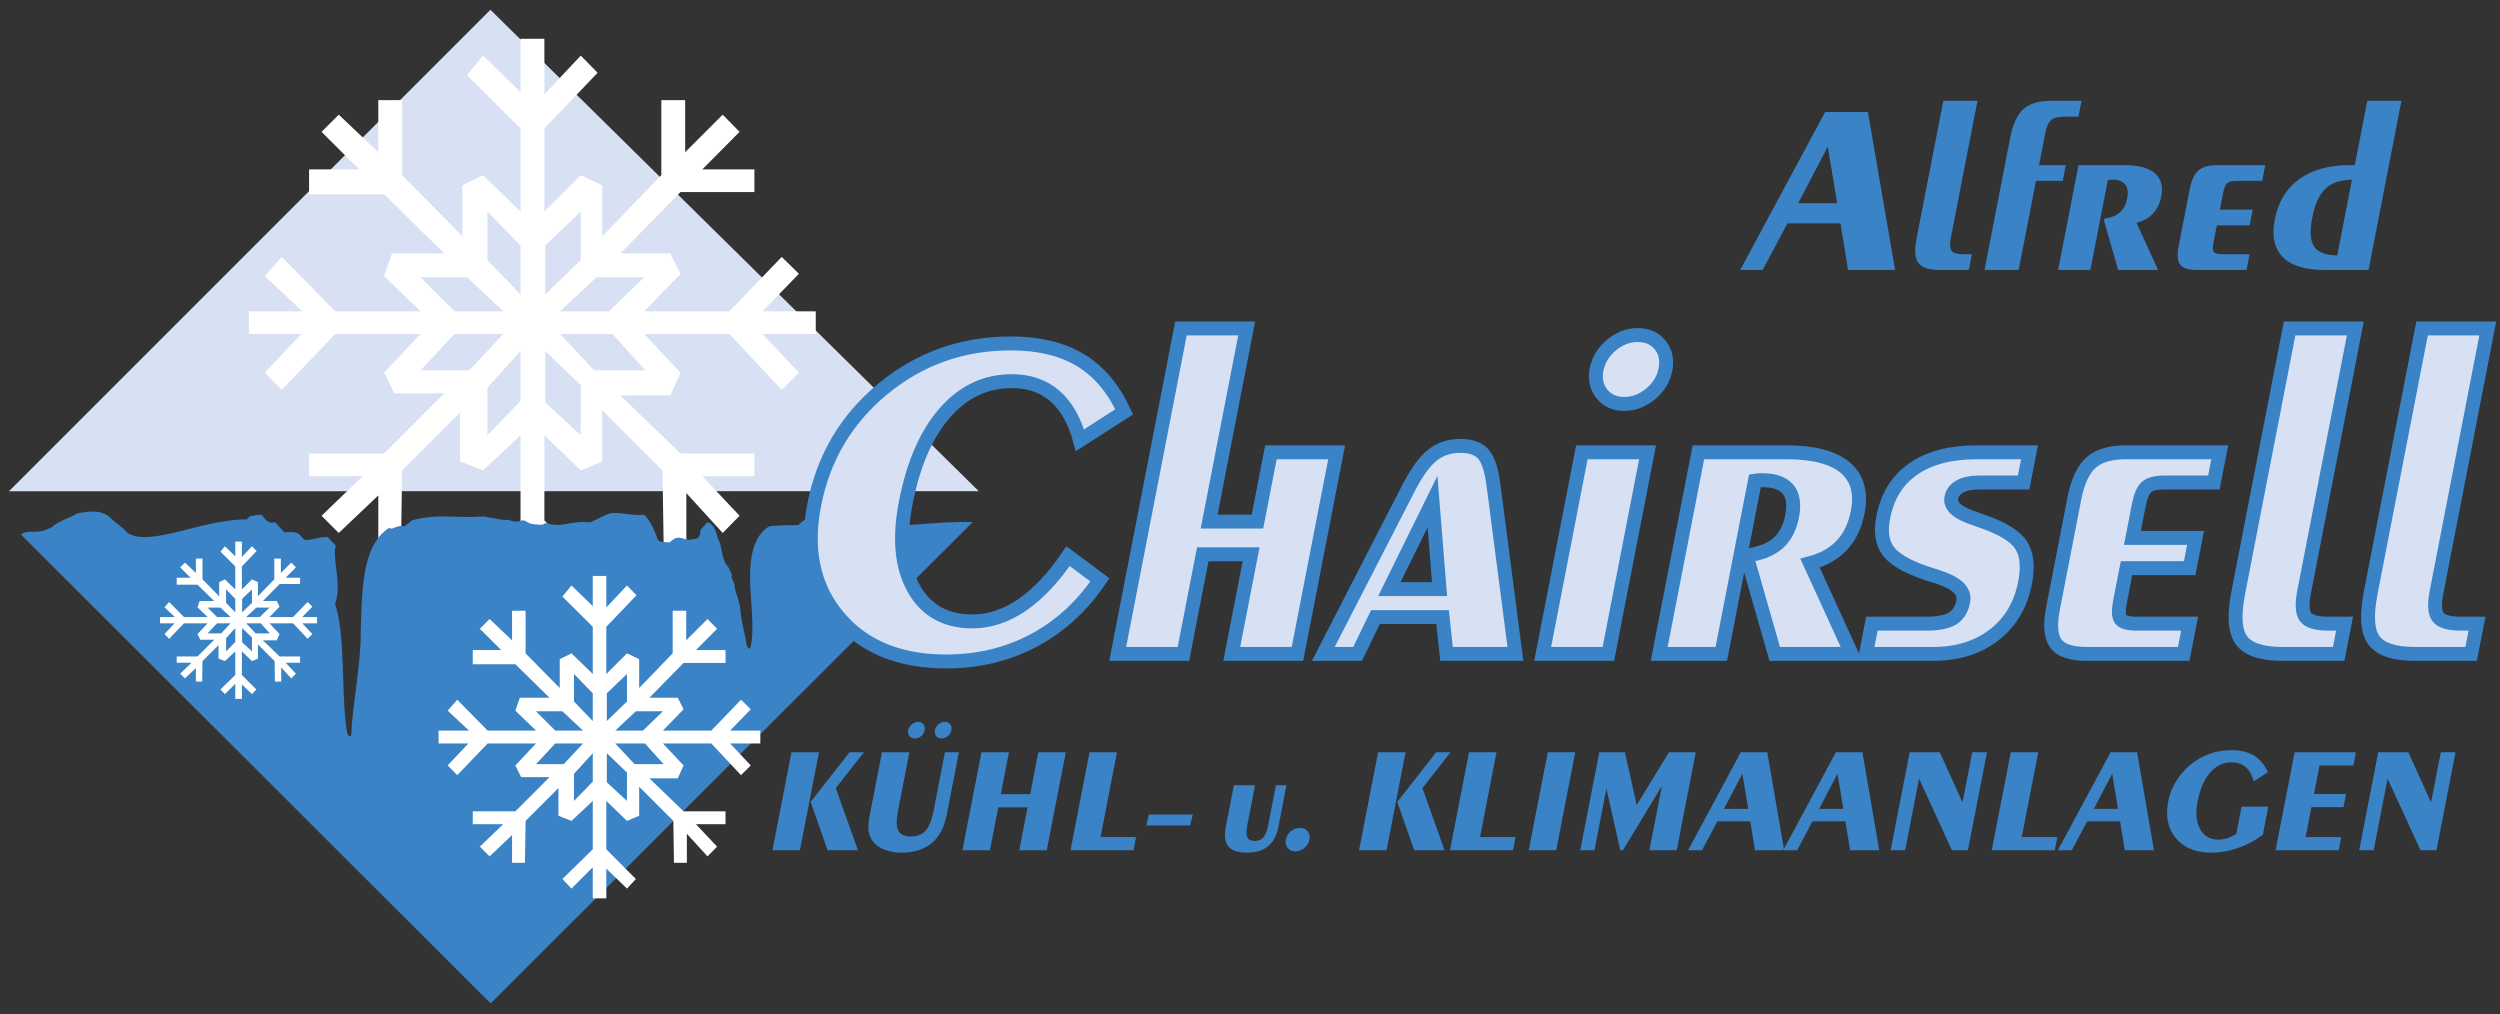 <?xml version="1.0" encoding="UTF-8"?>
<svg width="138px" height="56px" viewBox="0 0 138 56" version="1.1" xmlns="http://www.w3.org/2000/svg" xmlns:xlink="http://www.w3.org/1999/xlink">
    <rect x="0" y="0" width="138" height="56" fill="#333333" stroke="none"/>
    <title>Logo komplett</title>
    <g id="Symbols" stroke="none" stroke-width="1" fill="none" fill-rule="evenodd">
        <g id="Navbar" transform="translate(-125, -45)">
            <g id="Logo-komplett" transform="translate(125, 45)">
                <polygon id="Fill-1" fill="#D7E1F3" points="0.492 27.118 27.071 0.539 54.027 27.113"></polygon>
                <path d="M25.394,25.469 L25.394,22.771 L22.199,25.967 L22.135,30.045 L20.882,30.045 L20.882,27.348 L18.699,29.419 L17.751,28.471 L20.015,26.288 L17.061,26.288 L17.061,25.036 L21.204,25.036 L24.527,21.712 L21.765,21.712 L21.204,20.572 L23.211,18.436 L18.506,18.436 L15.552,21.519 L14.621,20.572 L16.628,18.436 L13.737,18.436 L13.737,17.184 L16.692,17.184 L14.621,15.241 L15.552,14.182 L18.506,17.184 L23.211,17.184 L21.204,15.241 L21.637,13.989 L24.527,13.989 L21.204,10.73 L17.061,10.73 L17.061,9.349 L19.823,9.349 L17.751,7.278 L18.699,6.33 L20.882,8.401 L20.882,5.527 L22.199,5.527 L22.199,9.67 L25.523,13.042 L25.523,10.232 L26.663,9.67 L28.734,11.677 L28.734,7.085 L25.779,4.147 L26.663,3.071 L28.734,5.078 L28.734,2.14 L30.05,2.14 L30.05,5.206 L32.057,3.071 L32.989,4.018 L30.05,7.085 L30.05,11.677 L32.057,9.67 L33.246,10.232 L33.246,13.042 L36.505,9.67 L36.505,5.527 L37.821,5.527 L37.821,8.401 L39.893,6.33 L40.824,7.278 L38.769,9.349 L41.643,9.349 L41.643,10.601 L37.565,10.601 L34.241,13.989 L37.003,13.989 L37.565,15.113 L35.558,17.184 L40.262,17.184 L43.152,14.182 L44.099,15.113 L42.092,17.184 L45.03,17.184 L45.03,18.436 L42.092,18.436 L44.099,20.572 L43.152,21.519 L40.262,18.436 L35.558,18.436 L37.565,20.572 L37.003,21.824 L34.241,21.824 L37.565,25.036 L41.643,25.036 L41.643,26.288 L38.769,26.288 L40.824,28.471 L39.893,29.419 L37.886,27.219 L37.886,30.045 L36.633,30.045 L36.569,25.967 L33.246,22.643 L33.246,25.469 L32.057,25.967 L30.05,24.024 L30.05,28.728 L32.924,31.618 L32.057,32.55 L30.05,30.607 L30.05,33.497 L28.734,33.497 L28.734,30.478 L26.663,32.55 L25.779,31.618 L28.734,28.728 L28.734,24.024 L26.663,25.967 L25.394,25.469 Z M26.903,11.677 L26.903,14.358 L28.734,16.253 L28.734,13.555 L26.903,11.677 Z M30.099,13.555 L30.099,16.253 L32.057,14.358 L32.057,11.677 L30.099,13.555 Z M35.558,15.306 L32.924,15.306 L30.917,17.184 L33.615,17.184 L35.558,15.306 Z M33.807,18.436 L30.917,18.436 L32.796,20.443 L35.622,20.443 L33.807,18.436 Z M26.903,24.024 L28.734,22.146 L28.734,19.384 L26.903,21.391 L26.903,24.024 Z M30.099,22.21 L32.057,24.024 L32.057,21.262 L30.099,19.384 L30.099,22.21 Z M23.211,15.306 L25.089,17.184 L27.786,17.184 L25.779,15.306 L23.211,15.306 Z M25.089,18.436 L23.211,20.443 L25.908,20.443 L27.786,18.436 L25.089,18.436 Z" id="Fill-2" fill="#FFFFFF"></path>
                <polygon id="Fill-3" fill="#3A83C6" points="63.423 44.961 65.844 44.961 65.693 45.567 63.272 45.567"></polygon>
                <path d="M1.151,29.502 C1.501,29.229 1.952,29.447 2.482,29.273 L2.846,29.111 C3.226,28.757 3.697,28.673 4.269,28.334 C4.823,28.244 5.462,28.109 5.999,28.496 C6.256,28.771 6.715,29.054 7.069,29.433 C8.318,30.202 11.128,28.665 13.616,28.67 L13.806,28.493 C13.981,28.49 14.085,28.392 14.443,28.414 C14.62,28.604 14.79,28.977 15.172,28.816 C15.261,28.911 15.429,29.091 15.703,29.385 C15.703,29.385 16.34,29.307 16.517,29.496 L16.783,29.781 C17.063,29.892 17.523,29.624 18.092,29.643 C18.172,29.729 18.349,29.919 18.534,30.118 C18.316,30.836 18.901,32.243 18.496,33.331 C19.077,35.097 18.83,37.953 19.111,40.158 C19.184,40.694 19.33,40.735 19.391,40.554 C19.449,38.903 19.943,36.578 19.912,34.85 C19.963,33.401 19.954,31.563 20.521,30.288 C20.749,29.81 21.058,29.398 21.499,29.129 C21.667,29.309 21.872,28.94 22.319,29.056 L22.762,28.713 C24.337,28.328 24.896,28.623 26.71,28.511 L27.832,28.707 C28.102,28.616 28.376,28.91 28.75,28.739 C29.019,28.647 29.101,28.926 29.486,28.939 C29.661,28.936 29.933,29.037 30.113,28.869 C31.113,29.18 31.387,28.712 32.585,28.836 L33.062,28.605 L33.594,28.357 C34.15,28.211 34.728,28.488 35.566,28.417 C35.912,28.787 36.082,29.16 36.326,29.821 C36.414,29.916 36.616,29.923 36.964,29.935 C37.486,29.466 37.558,29.772 38.081,29.799 C38.185,29.702 38.682,29.931 38.66,29.259 L39.052,28.823 C39.298,28.859 39.498,29.188 39.643,29.762 C39.903,30.212 39.779,30.86 40.231,31.344 L40.402,31.718 C40.31,31.98 40.573,32.072 40.559,32.457 L40.838,33.423 C40.919,34.252 41.009,34.559 41.167,35.317 C41.224,35.796 41.392,35.958 41.449,35.639 C41.794,33.915 40.913,31.276 41.861,29.647 C41.947,29.531 42.171,29.18 42.515,29.036 C42.699,29.042 43.345,28.973 44.069,28.989 C44.309,28.713 44.542,28.62 44.875,28.54 C45.328,28.454 45.838,28.601 46.385,28.427 C46.474,28.522 46.954,28.447 47.122,28.628 L48.205,28.913 C49.408,29.194 51.673,28.749 53.692,28.82 L27.084,55.389 L1.151,29.502 Z" id="Fill-4" fill="#3A83C6"></path>
                <path d="M30.826,45.031 L30.826,43.5 L29.013,45.314 L28.976,47.628 L28.265,47.628 L28.265,46.097 L27.026,47.273 L26.488,46.735 L27.773,45.496 L26.097,45.496 L26.097,44.785 L28.447,44.785 L30.334,42.899 L28.767,42.899 L28.447,42.252 L29.587,41.04 L26.917,41.04 L25.24,42.789 L24.711,42.252 L25.851,41.04 L24.21,41.04 L24.21,40.329 L25.887,40.329 L24.711,39.227 L25.24,38.625 L26.917,40.329 L29.587,40.329 L28.447,39.227 L28.693,38.516 L30.334,38.516 L28.447,36.666 L26.097,36.666 L26.097,35.882 L27.664,35.882 L26.488,34.707 L27.026,34.169 L28.265,35.345 L28.265,33.713 L29.013,33.713 L29.013,36.065 L30.898,37.978 L30.898,36.383 L31.546,36.065 L32.721,37.203 L32.721,34.597 L31.044,32.93 L31.546,32.319 L32.721,33.458 L32.721,31.791 L33.469,31.791 L33.469,33.531 L34.608,32.319 L35.136,32.856 L33.469,34.597 L33.469,37.203 L34.608,36.065 L35.282,36.383 L35.282,37.978 L37.132,36.065 L37.132,33.713 L37.879,33.713 L37.879,35.345 L39.054,34.169 L39.583,34.707 L38.416,35.882 L40.048,35.882 L40.048,36.593 L37.733,36.593 L35.847,38.516 L37.414,38.516 L37.733,39.153 L36.594,40.329 L39.264,40.329 L40.904,38.625 L41.442,39.153 L40.303,40.329 L41.97,40.329 L41.97,41.04 L40.303,41.04 L41.442,42.252 L40.904,42.789 L39.264,41.04 L36.594,41.04 L37.733,42.252 L37.414,42.963 L35.847,42.963 L37.733,44.785 L40.048,44.785 L40.048,45.496 L38.416,45.496 L39.583,46.735 L39.054,47.273 L37.915,46.025 L37.915,47.628 L37.204,47.628 L37.168,45.314 L35.282,43.427 L35.282,45.031 L34.608,45.314 L33.469,44.211 L33.469,46.881 L35.1,48.521 L34.608,49.05 L33.469,47.947 L33.469,49.587 L32.721,49.587 L32.721,47.874 L31.546,49.05 L31.044,48.521 L32.721,46.881 L32.721,44.211 L31.546,45.314 L30.826,45.031 Z M31.683,37.203 L31.683,38.725 L32.721,39.8 L32.721,38.27 L31.683,37.203 Z M33.496,38.27 L33.496,39.8 L34.608,38.725 L34.608,37.203 L33.496,38.27 Z M36.594,39.263 L35.1,39.263 L33.961,40.329 L35.491,40.329 L36.594,39.263 Z M35.601,41.04 L33.961,41.04 L35.026,42.179 L36.63,42.179 L35.601,41.04 Z M31.683,44.211 L32.721,43.145 L32.721,41.577 L31.683,42.716 L31.683,44.211 Z M33.496,43.181 L34.608,44.211 L34.608,42.644 L33.496,41.577 L33.496,43.181 Z M29.587,39.263 L30.652,40.329 L32.184,40.329 L31.044,39.263 L29.587,39.263 Z M30.652,41.04 L29.587,42.179 L31.117,42.179 L32.184,41.04 L30.652,41.04 Z" id="Fill-6" fill="#FFFFFF"></path>
                <path d="M12.063,36.356 L12.063,35.609 L11.178,36.494 L11.16,37.623 L10.813,37.623 L10.813,36.876 L10.209,37.449 L9.946,37.187 L10.573,36.582 L9.755,36.582 L9.755,36.236 L10.902,36.236 L11.823,35.315 L11.058,35.315 L10.902,35 L11.458,34.408 L10.155,34.408 L9.337,35.262 L9.079,35 L9.635,34.408 L8.835,34.408 L8.835,34.061 L9.653,34.061 L9.079,33.523 L9.337,33.23 L10.155,34.061 L11.458,34.061 L10.902,33.523 L11.022,33.177 L11.823,33.177 L10.902,32.274 L9.755,32.274 L9.755,31.891 L10.52,31.891 L9.946,31.317 L10.209,31.055 L10.813,31.629 L10.813,30.833 L11.178,30.833 L11.178,31.98 L12.098,32.914 L12.098,32.136 L12.414,31.98 L12.987,32.536 L12.987,31.265 L12.17,30.45 L12.414,30.153 L12.987,30.708 L12.987,29.895 L13.352,29.895 L13.352,30.744 L13.908,30.153 L14.166,30.415 L13.352,31.265 L13.352,32.536 L13.908,31.98 L14.237,32.136 L14.237,32.914 L15.14,31.98 L15.14,30.833 L15.504,30.833 L15.504,31.629 L16.078,31.055 L16.336,31.317 L15.767,31.891 L16.563,31.891 L16.563,32.238 L15.433,32.238 L14.513,33.177 L15.278,33.177 L15.433,33.488 L14.877,34.061 L16.18,34.061 L16.98,33.23 L17.243,33.488 L16.687,34.061 L17.501,34.061 L17.501,34.408 L16.687,34.408 L17.243,35 L16.98,35.262 L16.18,34.408 L14.877,34.408 L15.433,35 L15.278,35.346 L14.513,35.346 L15.433,36.236 L16.563,36.236 L16.563,36.582 L15.767,36.582 L16.336,37.187 L16.078,37.449 L15.522,36.84 L15.522,37.623 L15.175,37.623 L15.158,36.494 L14.237,35.573 L14.237,36.356 L13.908,36.494 L13.352,35.955 L13.352,37.258 L14.148,38.058 L13.908,38.316 L13.352,37.779 L13.352,38.579 L12.987,38.579 L12.987,37.743 L12.414,38.316 L12.17,38.058 L12.987,37.258 L12.987,35.955 L12.414,36.494 L12.063,36.356 Z M12.481,32.536 L12.481,33.279 L12.987,33.803 L12.987,33.056 L12.481,32.536 Z M13.365,33.056 L13.365,33.803 L13.908,33.279 L13.908,32.536 L13.365,33.056 Z M14.877,33.541 L14.148,33.541 L13.592,34.061 L14.339,34.061 L14.877,33.541 Z M14.393,34.408 L13.592,34.408 L14.112,34.964 L14.895,34.964 L14.393,34.408 Z M12.481,35.955 L12.987,35.435 L12.987,34.67 L12.481,35.226 L12.481,35.955 Z M13.365,35.453 L13.908,35.955 L13.908,35.19 L13.365,34.67 L13.365,35.453 Z M11.458,33.541 L11.978,34.061 L12.725,34.061 L12.17,33.541 L11.458,33.541 Z M11.978,34.408 L11.458,34.964 L12.205,34.964 L12.725,34.408 L11.978,34.408 Z" id="Fill-7" fill="#FFFFFF"></path>
                <g id="Group-16" transform="translate(42.6, 5.528)">
                    <path d="M91.902,27.129 C91.769,27.814 91.793,28.281 91.976,28.529 C92.156,28.773 92.573,28.898 93.228,28.897 L94.131,28.898 L93.807,30.568 L90.719,30.568 C89.571,30.568 88.815,30.32 88.448,29.827 C88.077,29.335 88.017,28.452 88.265,27.18 L91.098,12.602 L94.725,12.602 L91.902,27.129 Z M84.59,27.129 C84.457,27.814 84.482,28.281 84.665,28.529 C84.844,28.773 85.261,28.898 85.917,28.898 L86.82,28.898 L86.495,30.568 L83.408,30.568 C82.26,30.568 81.503,30.32 81.136,29.827 C80.765,29.335 80.705,28.452 80.953,27.18 L83.786,12.602 L87.414,12.602 L84.59,27.129 Z M72.597,30.568 C71.736,30.568 71.165,30.379 70.883,29.998 C70.602,29.617 70.55,28.958 70.733,28.019 L71.906,21.986 C72.088,21.047 72.396,20.388 72.825,20.007 C73.255,19.626 73.9,19.438 74.76,19.438 L79.929,19.438 L79.605,21.107 L76.856,21.107 C76.397,21.107 76.072,21.193 75.885,21.36 C75.699,21.527 75.558,21.857 75.462,22.349 L75.109,24.165 L78.595,24.165 L78.27,25.835 L74.784,25.835 L74.423,27.694 C74.329,28.178 74.344,28.499 74.463,28.658 C74.582,28.816 74.874,28.898 75.341,28.898 L78.266,28.898 L77.942,30.568 L72.597,30.568 Z M60.403,30.568 L60.728,28.898 L63.687,28.898 C64.376,28.898 64.87,28.804 65.181,28.615 C65.487,28.426 65.686,28.11 65.771,27.668 C65.882,27.099 65.413,26.649 64.364,26.315 C64.05,26.213 63.804,26.135 63.623,26.076 C62.597,25.716 61.926,25.309 61.607,24.859 C61.288,24.405 61.206,23.792 61.358,23.014 C61.583,21.853 62.138,20.962 63.022,20.354 C63.908,19.741 65.076,19.438 66.532,19.438 L69.427,19.438 L69.102,21.107 L66.597,21.107 C66.186,21.107 65.85,21.181 65.587,21.326 C65.323,21.472 65.168,21.677 65.117,21.934 C65.028,22.397 65.437,22.778 66.351,23.078 C66.555,23.15 66.708,23.206 66.807,23.24 C67.919,23.626 68.639,24.062 68.963,24.559 C69.282,25.052 69.357,25.745 69.183,26.641 C68.946,27.862 68.379,28.821 67.476,29.519 C66.574,30.217 65.452,30.568 64.103,30.568 L60.403,30.568 Z M48.988,30.568 L51.152,19.438 L56.009,19.438 C57.503,19.438 58.587,19.72 59.257,20.285 C59.922,20.851 60.153,21.668 59.943,22.748 C59.798,23.493 59.508,24.101 59.072,24.568 C58.632,25.039 58.046,25.369 57.315,25.561 L59.605,30.568 L55.365,30.568 L53.863,25.322 L53.901,25.121 C54.615,25.022 55.164,24.795 55.553,24.448 C55.941,24.101 56.201,23.605 56.325,22.962 C56.452,22.311 56.378,21.814 56.1,21.48 C55.822,21.146 55.349,20.979 54.681,20.979 C54.578,20.979 54.501,20.979 54.44,20.984 C54.38,20.988 54.327,20.996 54.273,21.005 L52.415,30.568 L48.988,30.568 Z M45.529,14.872 C45.632,14.345 45.903,13.896 46.348,13.523 C46.793,13.151 47.274,12.967 47.796,12.967 C48.332,12.967 48.746,13.15 49.043,13.519 C49.339,13.887 49.436,14.337 49.332,14.872 C49.229,15.403 48.958,15.848 48.513,16.217 C48.07,16.585 47.584,16.769 47.057,16.769 C46.535,16.769 46.125,16.585 45.825,16.213 C45.525,15.84 45.428,15.394 45.529,14.872 L45.529,14.872 Z M42.555,30.568 L44.718,19.438 L48.346,19.438 L46.182,30.568 L42.555,30.568 Z M34.092,26.992 L36.864,26.992 L36.475,22.162 L34.092,26.992 Z M30.447,30.568 L35.109,21.497 C35.568,20.594 36.015,19.964 36.448,19.613 C36.88,19.262 37.407,19.086 38.024,19.086 C38.601,19.086 39.026,19.24 39.291,19.549 C39.556,19.861 39.741,20.448 39.85,21.322 L41.051,30.568 L37.248,30.568 L37.031,28.534 L33.326,28.534 L32.34,30.568 L30.447,30.568 Z M19.097,30.568 L22.589,12.602 L26.216,12.602 L24.144,23.262 L26.812,23.262 L27.555,19.438 L31.183,19.438 L29.019,30.568 L25.392,30.568 L26.461,25.069 L23.793,25.069 L22.724,30.568 L19.097,30.568 Z M18.113,26.479 C17.126,27.943 15.906,29.061 14.456,29.827 C13.008,30.598 11.396,30.984 9.623,30.984 C8.475,30.984 7.444,30.821 6.531,30.496 C5.614,30.17 4.83,29.686 4.173,29.053 C3.294,28.204 2.701,27.22 2.397,26.097 C2.093,24.971 2.074,23.725 2.342,22.35 C2.848,19.742 4.117,17.6 6.141,15.935 C8.171,14.264 10.521,13.429 13.198,13.429 C14.735,13.429 16.016,13.738 17.04,14.35 C18.06,14.966 18.864,15.917 19.453,17.207 L17.015,18.774 C16.718,17.686 16.251,16.868 15.62,16.324 C14.989,15.781 14.202,15.511 13.256,15.511 C11.812,15.511 10.577,16.093 9.553,17.262 C8.534,18.427 7.815,20.08 7.4,22.213 C7.018,24.178 7.164,25.763 7.842,26.967 C8.52,28.17 9.598,28.774 11.08,28.774 C12.018,28.774 12.929,28.47 13.818,27.866 C14.702,27.258 15.554,26.359 16.358,25.172 L18.113,26.479 Z" id="Fill-8" fill="#D7E1F3"></path>
                    <path d="M91.902,27.129 C91.769,27.814 91.793,28.281 91.976,28.529 C92.156,28.773 92.573,28.898 93.228,28.897 L94.131,28.898 L93.807,30.568 L90.719,30.568 C89.571,30.568 88.815,30.32 88.448,29.827 C88.077,29.335 88.017,28.452 88.265,27.18 L91.098,12.602 L94.725,12.602 L91.902,27.129 Z M84.59,27.129 C84.457,27.814 84.482,28.281 84.665,28.529 C84.844,28.773 85.261,28.898 85.917,28.898 L86.82,28.898 L86.495,30.568 L83.408,30.568 C82.26,30.568 81.503,30.32 81.136,29.827 C80.765,29.335 80.705,28.452 80.953,27.18 L83.786,12.602 L87.414,12.602 L84.59,27.129 Z M72.597,30.568 C71.736,30.568 71.165,30.379 70.883,29.998 C70.602,29.617 70.55,28.958 70.733,28.019 L71.906,21.986 C72.088,21.047 72.396,20.388 72.825,20.007 C73.255,19.626 73.9,19.438 74.76,19.438 L79.929,19.438 L79.605,21.107 L76.856,21.107 C76.397,21.107 76.073,21.193 75.885,21.36 C75.699,21.527 75.558,21.857 75.462,22.349 L75.109,24.165 L78.595,24.165 L78.27,25.835 L74.784,25.835 L74.423,27.694 C74.329,28.178 74.344,28.499 74.463,28.658 C74.582,28.816 74.874,28.898 75.341,28.898 L78.266,28.898 L77.942,30.568 L72.597,30.568 Z M60.403,30.568 L60.728,28.898 L63.687,28.898 C64.376,28.898 64.87,28.804 65.181,28.615 C65.487,28.426 65.686,28.11 65.771,27.668 C65.882,27.099 65.413,26.649 64.364,26.315 C64.05,26.213 63.804,26.135 63.623,26.076 C62.597,25.716 61.926,25.309 61.607,24.859 C61.288,24.405 61.206,23.792 61.358,23.014 C61.583,21.853 62.138,20.962 63.022,20.354 C63.908,19.741 65.076,19.438 66.532,19.438 L69.427,19.438 L69.103,21.107 L66.597,21.107 C66.186,21.107 65.85,21.181 65.587,21.326 C65.323,21.472 65.168,21.677 65.117,21.934 C65.028,22.397 65.437,22.778 66.351,23.078 C66.555,23.15 66.708,23.206 66.807,23.24 C67.919,23.626 68.639,24.062 68.963,24.559 C69.282,25.052 69.357,25.745 69.183,26.641 C68.946,27.862 68.379,28.821 67.476,29.519 C66.574,30.217 65.452,30.568 64.103,30.568 L60.403,30.568 Z M48.988,30.568 L51.152,19.438 L56.009,19.438 C57.503,19.438 58.587,19.72 59.257,20.285 C59.922,20.851 60.153,21.668 59.943,22.748 C59.798,23.493 59.508,24.101 59.072,24.568 C58.632,25.039 58.046,25.369 57.315,25.561 L59.605,30.568 L55.365,30.568 L53.863,25.322 L53.901,25.121 C54.615,25.022 55.164,24.795 55.553,24.448 C55.941,24.101 56.201,23.605 56.325,22.962 C56.452,22.311 56.378,21.814 56.1,21.48 C55.822,21.146 55.349,20.979 54.681,20.979 C54.578,20.979 54.501,20.979 54.44,20.984 C54.38,20.988 54.327,20.996 54.273,21.005 L52.415,30.568 L48.988,30.568 Z M45.529,14.872 C45.632,14.345 45.903,13.896 46.348,13.523 C46.793,13.151 47.274,12.967 47.796,12.967 C48.332,12.967 48.746,13.15 49.043,13.519 C49.339,13.887 49.436,14.337 49.332,14.872 C49.229,15.403 48.958,15.848 48.513,16.217 C48.07,16.585 47.584,16.769 47.057,16.769 C46.535,16.769 46.125,16.585 45.825,16.213 C45.525,15.84 45.428,15.394 45.529,14.872 Z M42.555,30.568 L44.718,19.438 L48.346,19.438 L46.182,30.568 L42.555,30.568 Z M34.092,26.992 L36.864,26.992 L36.475,22.162 L34.092,26.992 Z M30.447,30.568 L35.109,21.497 C35.568,20.594 36.015,19.964 36.448,19.613 C36.88,19.262 37.407,19.086 38.024,19.086 C38.601,19.086 39.026,19.24 39.291,19.549 C39.556,19.861 39.741,20.448 39.85,21.322 L41.051,30.568 L37.248,30.568 L37.031,28.534 L33.326,28.534 L32.34,30.568 L30.447,30.568 Z M19.097,30.568 L22.589,12.602 L26.216,12.602 L24.144,23.262 L26.812,23.262 L27.555,19.438 L31.183,19.438 L29.019,30.568 L25.392,30.568 L26.461,25.069 L23.793,25.069 L22.724,30.568 L19.097,30.568 Z M18.113,26.479 C17.126,27.943 15.906,29.061 14.456,29.827 C13.008,30.598 11.396,30.984 9.623,30.984 C8.475,30.984 7.444,30.821 6.531,30.496 C5.614,30.17 4.83,29.686 4.173,29.053 C3.294,28.204 2.701,27.22 2.397,26.097 C2.093,24.971 2.074,23.725 2.342,22.35 C2.848,19.742 4.117,17.6 6.141,15.935 C8.171,14.264 10.521,13.429 13.198,13.429 C14.735,13.429 16.016,13.738 17.04,14.35 C18.06,14.966 18.864,15.917 19.453,17.207 L17.015,18.774 C16.718,17.686 16.251,16.868 15.62,16.324 C14.989,15.781 14.202,15.511 13.256,15.511 C11.813,15.511 10.577,16.093 9.553,17.262 C8.534,18.427 7.815,20.08 7.4,22.213 C7.018,24.178 7.164,25.763 7.842,26.967 C8.52,28.17 9.598,28.774 11.08,28.774 C12.018,28.774 12.929,28.47 13.818,27.866 C14.702,27.258 15.554,26.359 16.358,25.172 L18.113,26.479 Z" id="Stroke-10" stroke="#3A83C6" stroke-width="0.769"></path>
                    <path d="M87.627,41.405 L88.678,35.998 L90.34,35.998 L91.594,38.764 L92.132,35.998 L92.945,35.998 L91.893,41.405 L91.012,41.405 L89.195,37.454 L88.427,41.405 L87.627,41.405 Z M83.012,41.405 L84.063,35.998 L87.448,35.998 L87.306,36.725 L85.439,36.725 L85.133,38.299 L86.903,38.299 L86.761,39.026 L84.992,39.026 L84.671,40.678 L86.639,40.678 L86.498,41.405 L83.012,41.405 Z M82.308,40.552 C81.876,40.872 81.418,41.117 80.931,41.286 C80.446,41.455 79.956,41.539 79.459,41.539 C79.079,41.539 78.739,41.485 78.438,41.378 C78.138,41.272 77.882,41.115 77.668,40.908 C77.382,40.63 77.193,40.307 77.097,39.941 C77.001,39.574 76.998,39.156 77.09,38.687 C77.168,38.282 77.328,37.894 77.569,37.52 C77.81,37.147 78.107,36.83 78.459,36.568 C78.768,36.341 79.101,36.17 79.458,36.054 C79.815,35.938 80.187,35.881 80.575,35.881 C81.071,35.881 81.483,35.98 81.814,36.177 C82.144,36.376 82.403,36.682 82.592,37.098 L81.806,37.603 C81.71,37.252 81.56,36.989 81.356,36.814 C81.154,36.638 80.899,36.551 80.595,36.551 C80.129,36.551 79.73,36.739 79.401,37.116 C79.072,37.491 78.84,38.023 78.707,38.711 C78.585,39.337 78.632,39.844 78.844,40.234 C79.057,40.624 79.393,40.818 79.854,40.818 C80.027,40.818 80.193,40.792 80.355,40.739 C80.516,40.687 80.678,40.608 80.842,40.504 L81.135,38.995 L82.611,38.995 L82.308,40.552 Z M70.995,41.405 L73.903,35.998 L75.368,35.998 L76.298,41.405 L74.688,41.405 L74.428,39.808 L72.613,39.808 L71.764,41.405 L70.995,41.405 Z M72.981,39.12 L74.315,39.12 L73.993,37.182 L72.981,39.12 Z M67.344,41.405 L68.395,35.998 L69.912,35.998 L69.002,40.678 L70.964,40.678 L70.823,41.405 L67.344,41.405 Z M61.763,41.405 L62.814,35.998 L64.476,35.998 L65.73,38.764 L66.267,35.998 L67.081,35.998 L66.03,41.405 L65.147,41.405 L63.332,37.454 L62.564,41.405 L61.763,41.405 Z M55.832,41.405 L58.74,35.998 L60.205,35.998 L61.134,41.405 L59.525,41.405 L59.265,39.808 L57.45,39.808 L56.601,41.405 L55.832,41.405 Z M57.818,39.12 L59.152,39.12 L58.83,37.182 L57.818,39.12 Z M50.582,41.405 L53.49,35.998 L54.955,35.998 L55.884,41.405 L54.275,41.405 L54.015,39.808 L52.2,39.808 L51.351,41.405 L50.582,41.405 Z M52.568,39.12 L53.902,39.12 L53.58,37.182 L52.568,39.12 Z M44.63,41.405 L45.681,35.998 L47.096,35.998 L47.747,38.913 L49.523,35.998 L51.006,35.998 L49.956,41.405 L48.447,41.405 L49.138,37.85 L46.988,41.405 L46.841,41.405 L46.074,38.008 L45.414,41.405 L44.63,41.405 Z M43.303,41.405 L41.786,41.405 L42.837,35.998 L44.354,35.998 L43.303,41.405 Z M37.439,41.405 L38.49,35.998 L40.007,35.998 L39.098,40.678 L41.059,40.678 L40.918,41.405 L37.439,41.405 Z M32.42,41.405 L33.471,35.998 L34.988,35.998 L33.937,41.405 L32.42,41.405 Z M35.465,41.405 L34.528,38.739 L36.675,35.998 L37.472,35.998 L35.918,37.976 L37.14,41.405 L35.465,41.405 Z M28.901,41.47 C28.723,41.47 28.582,41.406 28.478,41.279 C28.374,41.153 28.341,40.999 28.376,40.82 C28.411,40.639 28.504,40.486 28.656,40.36 C28.806,40.234 28.973,40.172 29.153,40.172 C29.335,40.172 29.479,40.234 29.58,40.36 C29.683,40.486 29.717,40.639 29.681,40.82 C29.647,40.999 29.553,41.153 29.402,41.279 C29.251,41.406 29.083,41.47 28.901,41.47 L28.901,41.47 Z M25.511,37.817 L26.68,37.817 L26.255,40.005 C26.192,40.33 26.192,40.558 26.254,40.691 C26.315,40.825 26.45,40.891 26.655,40.891 C26.865,40.891 27.029,40.825 27.142,40.691 C27.256,40.558 27.345,40.33 27.408,40.005 L27.833,37.817 L28.412,37.817 L27.96,40.139 C27.869,40.606 27.681,40.955 27.395,41.188 C27.107,41.422 26.721,41.539 26.235,41.539 C25.743,41.539 25.4,41.424 25.208,41.197 C25.016,40.969 24.967,40.617 25.06,40.139 L25.511,37.817 Z M16.491,41.405 L17.542,35.998 L19.059,35.998 L18.149,40.678 L20.111,40.678 L19.97,41.405 L16.491,41.405 Z M14.266,38.307 L14.715,35.998 L16.232,35.998 L15.181,41.405 L13.664,41.405 L14.124,39.035 L12.504,39.035 L12.043,41.405 L10.526,41.405 L11.577,35.998 L13.094,35.998 L12.645,38.307 L14.266,38.307 Z M7.532,34.772 C7.555,34.651 7.623,34.544 7.733,34.453 C7.843,34.362 7.961,34.316 8.085,34.316 C8.21,34.316 8.306,34.362 8.374,34.451 C8.443,34.541 8.465,34.648 8.441,34.772 C8.415,34.906 8.352,35.016 8.251,35.103 C8.151,35.19 8.037,35.234 7.907,35.234 C7.775,35.234 7.673,35.19 7.601,35.102 C7.529,35.013 7.506,34.903 7.532,34.772 L7.532,34.772 Z M9.007,34.772 C9.031,34.651 9.097,34.544 9.204,34.453 C9.313,34.362 9.427,34.316 9.549,34.316 C9.673,34.316 9.77,34.362 9.844,34.451 C9.916,34.541 9.941,34.648 9.917,34.772 C9.891,34.906 9.827,35.016 9.723,35.103 C9.62,35.19 9.503,35.234 9.37,35.234 C9.24,35.234 9.141,35.19 9.073,35.102 C9.003,35.013 8.982,34.903 9.007,34.772 L9.007,34.772 Z M6.084,35.998 L7.597,35.998 L6.974,39.202 C6.871,39.733 6.875,40.106 6.983,40.322 C7.091,40.538 7.325,40.646 7.679,40.646 C8.035,40.646 8.309,40.538 8.498,40.324 C8.687,40.11 8.835,39.736 8.939,39.202 L9.561,35.998 L10.331,35.998 L9.66,39.445 C9.525,40.142 9.248,40.666 8.828,41.015 C8.408,41.365 7.844,41.539 7.134,41.539 C6.814,41.539 6.518,41.486 6.246,41.383 C5.975,41.279 5.768,41.14 5.624,40.964 C5.475,40.786 5.384,40.586 5.35,40.363 C5.318,40.139 5.339,39.832 5.414,39.445 L6.084,35.998 Z M0.039,41.405 L1.089,35.998 L2.607,35.998 L1.556,41.405 L0.039,41.405 Z M3.084,41.405 L2.147,38.739 L4.293,35.998 L5.09,35.998 L3.536,37.976 L4.758,41.405 L3.084,41.405 Z" id="Fill-12" fill="#3A83C6"></path>
                    <path d="M89.959,0.037 L88.144,9.374 L85.712,9.374 C84.643,9.374 83.875,9.136 83.407,8.659 C82.939,8.183 82.793,7.49 82.969,6.583 C83.157,5.617 83.605,4.878 84.313,4.361 C85.021,3.847 85.948,3.589 87.09,3.589 L87.384,3.589 L88.074,0.037 L89.959,0.037 Z M87.228,4.39 C86.592,4.399 86.103,4.566 85.762,4.889 C85.421,5.214 85.179,5.748 85.035,6.491 C84.891,7.23 84.926,7.76 85.14,8.081 C85.354,8.399 85.778,8.564 86.415,8.572 L87.228,4.39 Z M78.632,9.374 C78.184,9.374 77.887,9.275 77.742,9.077 C77.595,8.879 77.568,8.537 77.663,8.049 L78.273,4.913 C78.367,4.426 78.528,4.083 78.75,3.885 C78.974,3.687 79.309,3.589 79.756,3.589 L82.443,3.589 L82.274,4.457 L80.845,4.457 C80.607,4.457 80.438,4.502 80.341,4.588 C80.244,4.675 80.17,4.846 80.121,5.102 L79.938,6.046 L81.749,6.046 L81.58,6.914 L79.769,6.914 L79.581,7.88 C79.532,8.132 79.54,8.299 79.602,8.381 C79.663,8.463 79.815,8.506 80.058,8.506 L81.578,8.506 L81.409,9.374 L78.632,9.374 Z M71.009,9.374 L72.133,3.589 L74.657,3.589 C75.434,3.589 75.997,3.736 76.345,4.03 C76.691,4.324 76.811,4.748 76.702,5.309 C76.627,5.697 76.476,6.013 76.249,6.256 C76.021,6.5 75.716,6.671 75.336,6.772 L76.527,9.374 L74.323,9.374 L73.542,6.647 L73.562,6.542 C73.933,6.491 74.218,6.373 74.421,6.193 C74.622,6.013 74.757,5.755 74.822,5.421 C74.887,5.083 74.849,4.825 74.704,4.651 C74.56,4.477 74.314,4.39 73.968,4.39 C73.914,4.39 73.874,4.39 73.842,4.393 C73.81,4.395 73.783,4.399 73.755,4.403 L72.789,9.374 L71.009,9.374 Z M68.359,2.098 C68.509,1.328 68.754,0.791 69.092,0.491 C69.431,0.188 69.948,0.037 70.645,0.037 L72.301,0.037 L72.13,0.911 L71.343,0.911 C71.002,0.911 70.761,0.976 70.618,1.103 C70.473,1.232 70.365,1.475 70.296,1.831 L69.954,3.589 L71.434,3.589 L71.266,4.457 L69.786,4.457 L68.83,9.374 L66.945,9.374 L68.359,2.098 Z M65.089,7.586 C65.019,7.942 65.032,8.185 65.128,8.314 C65.221,8.441 65.437,8.506 65.778,8.506 L66.247,8.506 L66.079,9.374 L64.474,9.374 C63.877,9.374 63.484,9.245 63.294,8.989 C63.101,8.732 63.07,8.274 63.198,7.613 L64.671,0.037 L66.556,0.037 L65.089,7.586 Z M53.46,9.374 L58.147,0.656 L60.509,0.656 L62.008,9.374 L59.413,9.374 L58.994,6.799 L56.068,6.799 L54.699,9.374 L53.46,9.374 Z M56.661,5.69 L58.812,5.69 L58.293,2.565 L56.661,5.69 Z" id="Fill-14" fill="#3A83C6"></path>
                </g>
            </g>
        </g>
    </g>
</svg>